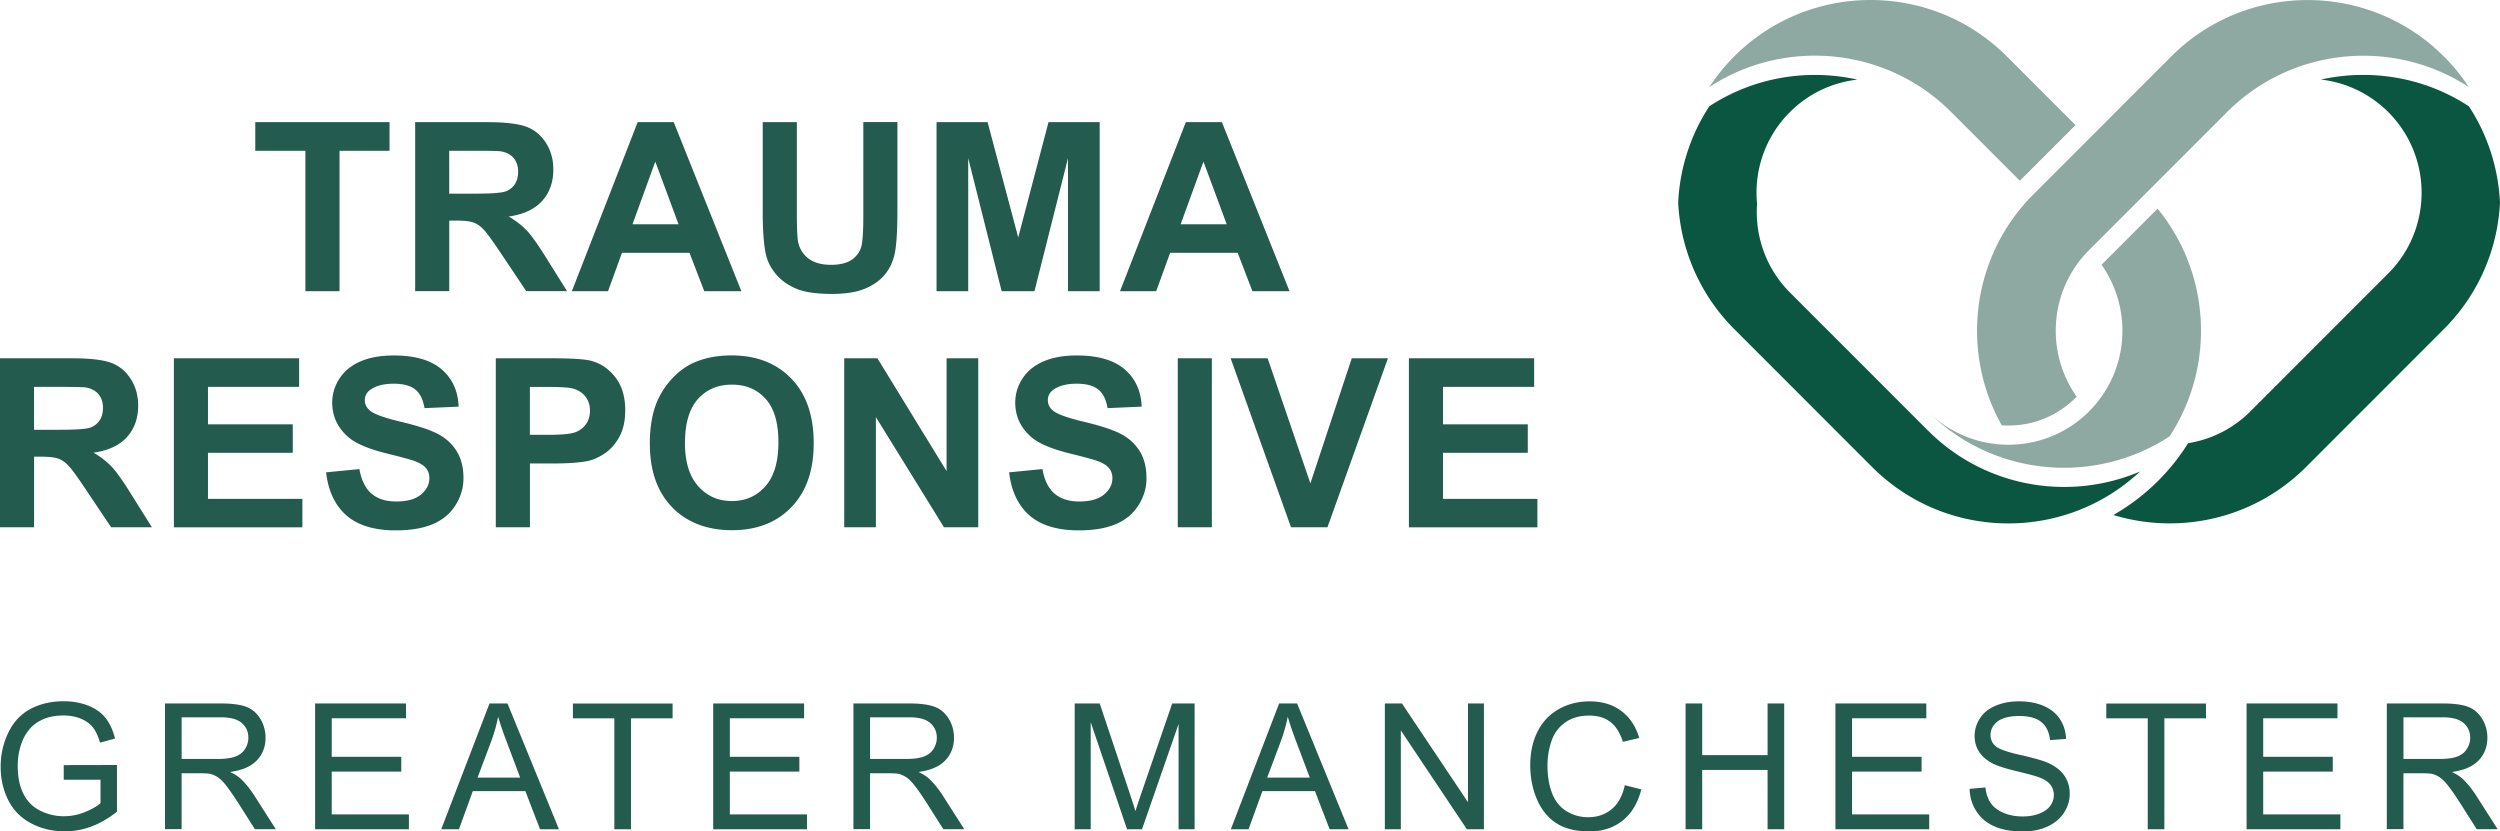 <?xml version="1.0" encoding="UTF-8"?> <svg xmlns="http://www.w3.org/2000/svg" width="454" height="151"><defs><style>.cls-1,.cls-3{fill:#0a5640;stroke-width:0}.cls-3{fill:#8ea9a1}</style></defs><path d="M11.572 141.627v-2.682l9.668-.02v8.476c-1.485 1.187-3.02 2.074-4.595 2.672-1.575.598-3.2.897-4.864.897-2.243 0-4.276-.479-6.11-1.446-1.834-.957-3.22-2.353-4.146-4.168S.12 141.507.12 139.263s.468-4.298 1.395-6.222c.927-1.925 2.263-3.36 4.007-4.288s3.758-1.406 6.03-1.406c1.655 0 3.14.269 4.475.798 1.336.538 2.382 1.276 3.14 2.234s1.336 2.204 1.724 3.739l-2.721.748c-.339-1.167-.767-2.074-1.276-2.742s-1.236-1.197-2.183-1.595c-.947-.399-1.994-.598-3.15-.598-1.385 0-2.572.209-3.578.628-1.007.419-1.824.977-2.442 1.655a8.016 8.016 0 00-1.445 2.264c-.578 1.416-.877 2.942-.877 4.597 0 2.034.349 3.739 1.047 5.106.698 1.366 1.724 2.393 3.06 3.051s2.761.997 4.266.997c1.306 0 2.582-.249 3.828-.758s2.193-1.037 2.831-1.615v-4.258h-6.708l.03.03zm18.39 8.964v-22.845h10.127c2.033 0 3.578.209 4.645.618s1.904 1.137 2.542 2.174a6.518 6.518 0 01.947 3.44c0 1.615-.528 2.992-1.575 4.098s-2.671 1.815-4.864 2.114c.797.389 1.405.768 1.824 1.137.877.808 1.714 1.825 2.512 3.041l3.967 6.212h-3.798l-3.02-4.757c-.887-1.376-1.615-2.423-2.183-3.151-.568-.728-1.086-1.237-1.535-1.526s-.907-.499-1.376-.608c-.339-.07-.907-.11-1.685-.11h-3.509v10.141h-3.02v.02zm3.02-12.764h6.499c1.376 0 2.462-.14 3.239-.429s1.376-.748 1.774-1.376.608-1.316.608-2.044c0-1.077-.389-1.964-1.176-2.662s-2.023-1.047-3.718-1.047h-7.226v7.559zm24.241 12.764v-22.845h16.506v2.692H60.243v7h12.629v2.682H60.243v7.778h14.014v2.692H57.223zm22.906 0l8.771-22.845h3.259l9.35 22.845H98.07l-2.661-6.92H85.86l-2.512 6.92h-3.22zm6.588-9.383h7.745l-2.382-6.322c-.728-1.925-1.266-3.5-1.615-4.737a29.174 29.174 0 01-1.226 4.368l-2.512 6.701-.01-.01zm24.849 9.383v-20.143h-7.525v-2.692h18.101v2.692h-7.555v20.143h-3.02zm17.952 0v-22.845h16.506v2.692h-13.486v7h12.629v2.682h-12.629v7.778h14.014v2.692h-17.034zm25.467 0v-22.845h10.127c2.033 0 3.578.209 4.645.618s1.904 1.137 2.542 2.174a6.518 6.518 0 01.947 3.44c0 1.615-.528 2.992-1.575 4.098s-2.671 1.815-4.864 2.114c.797.389 1.405.768 1.824 1.137.877.808 1.714 1.825 2.512 3.041l3.967 6.212h-3.798l-3.02-4.757c-.887-1.376-1.615-2.423-2.183-3.151-.568-.728-1.086-1.237-1.535-1.526s-.907-.499-1.376-.608c-.339-.07-.907-.11-1.685-.11h-3.509v10.141h-3.02v.02zm3.02-12.764h6.499c1.376 0 2.462-.14 3.239-.429s1.376-.748 1.774-1.376.608-1.316.608-2.044c0-1.077-.389-1.964-1.176-2.662s-2.023-1.047-3.718-1.047h-7.226v7.559zm37.159 12.764v-22.845h4.545l5.402 16.174c.498 1.506.857 2.633 1.086 3.38.259-.828.668-2.054 1.216-3.66l5.462-15.895h4.067v22.845h-2.911v-19.116l-6.638 19.116h-2.721l-6.598-19.445v19.445h-2.911zm28.357 0l8.771-22.845h3.259l9.35 22.845h-3.439l-2.661-6.92h-9.549l-2.512 6.92h-3.219zm6.589-9.383h7.745l-2.382-6.322c-.728-1.925-1.266-3.5-1.615-4.737a29.174 29.174 0 01-1.226 4.368l-2.512 6.701-.01-.01zm21.38 9.383v-22.845h3.1l11.991 17.929v-17.929h2.901v22.845h-3.1l-11.991-17.949v17.949h-2.901zm43.558-8.007l3.02.768c-.638 2.483-1.774 4.378-3.419 5.684s-3.658 1.954-6.03 1.954-4.465-.499-6-1.506-2.711-2.453-3.519-4.358c-.807-1.905-1.206-3.939-1.206-6.123 0-2.383.458-4.457 1.366-6.222.907-1.775 2.203-3.111 3.877-4.039 1.675-.917 3.519-1.376 5.532-1.376 2.283 0 4.206.578 5.761 1.745s2.641 2.802 3.259 4.906l-2.97.698c-.528-1.665-1.296-2.872-2.302-3.63s-2.273-1.137-3.798-1.137c-1.754 0-3.22.419-4.396 1.266-1.176.838-2.003 1.974-2.482 3.39a13.644 13.644 0 00-.718 4.388c0 1.944.279 3.64.847 5.086.568 1.446 1.445 2.533 2.641 3.251a7.383 7.383 0 003.877 1.077c1.694 0 3.12-.489 4.296-1.466s1.964-2.423 2.382-4.348l-.02-.01zm11.054 8.007v-22.845h3.02v9.383h11.871v-9.383h3.02v22.845h-3.02v-10.77h-11.871v10.77h-3.02zm27.211 0v-22.845h16.506v2.692h-13.486v7h12.629v2.682h-12.629v7.778h14.014v2.692h-17.034zm24.391-7.339l2.851-.249c.13 1.147.449 2.084.947 2.812.488.728 1.256 1.326 2.293 1.775 1.037.449 2.203.678 3.509.678 1.156 0 2.173-.17 3.05-.519.877-.339 1.535-.818 1.974-1.406.429-.598.648-1.246.648-1.954s-.209-1.346-.618-1.875c-.419-.538-1.096-.987-2.053-1.346-.618-.239-1.964-.608-4.067-1.117-2.093-.499-3.568-.977-4.406-1.426-1.086-.568-1.904-1.276-2.442-2.124s-.797-1.795-.797-2.842c0-1.157.329-2.234.977-3.231s1.605-1.765 2.871-2.284c1.256-.519 2.651-.778 4.186-.778 1.694 0 3.19.269 4.475.818s2.283 1.346 2.98 2.403c.698 1.057 1.067 2.264 1.116 3.6l-2.901.219c-.159-1.446-.688-2.533-1.585-3.271s-2.223-1.107-3.977-1.107-3.16.339-3.997 1.007-1.256 1.476-1.256 2.423c0 .818.299 1.496.887 2.024.578.529 2.103 1.077 4.555 1.625 2.452.558 4.137 1.037 5.054 1.456 1.326.608 2.312 1.386 2.94 2.333.628.937.947 2.024.947 3.251s-.349 2.363-1.047 3.44-1.694 1.915-3 2.513-2.771.897-4.396.897c-2.063 0-3.798-.299-5.193-.907-1.395-.598-2.492-1.506-3.289-2.722s-1.216-2.583-1.256-4.108l.02-.01zm32.325 7.339v-20.143h-7.525v-2.692h18.101v2.692h-7.555v20.143h-3.02zm17.951 0v-22.845h16.506v2.692H411v7h12.629v2.682H411v7.778h14.014v2.692H407.98zm25.467 0v-22.845h10.127c2.033 0 3.578.209 4.645.618s1.904 1.137 2.542 2.174a6.518 6.518 0 01.947 3.44c0 1.615-.528 2.992-1.575 4.098-1.047 1.107-2.671 1.815-4.864 2.114.797.389 1.405.768 1.824 1.137.877.808 1.714 1.825 2.512 3.041l3.967 6.212h-3.798l-3.02-4.757c-.887-1.376-1.615-2.423-2.183-3.151-.568-.728-1.086-1.237-1.535-1.526s-.907-.499-1.376-.608c-.339-.07-.907-.11-1.685-.11h-3.509v10.141h-3.02v.02zm3.02-12.764h6.499c1.376 0 2.462-.14 3.239-.429s1.376-.748 1.774-1.376.608-1.316.608-2.044c0-1.077-.389-1.964-1.176-2.662-.787-.698-2.023-1.047-3.718-1.047h-7.226v7.559zM55.459 52.878V27.38h-9.1v-5.195H70.74v5.195h-9.08v25.498h-6.2zm19.935 0V22.185h13.038c3.279 0 5.662.279 7.147.828 1.485.548 2.671 1.536 3.568 2.942.897 1.406 1.336 3.021 1.336 4.836 0 2.303-.678 4.208-2.033 5.704s-3.379 2.443-6.07 2.832c1.336.778 2.442 1.645 3.319 2.573.867.937 2.043 2.593 3.528 4.986l3.748 5.983h-7.406l-4.475-6.681c-1.595-2.383-2.681-3.889-3.269-4.507s-1.206-1.047-1.864-1.276c-.658-.229-1.694-.349-3.12-.349h-1.256V52.87h-6.19v.01zm6.19-17.71h4.585c2.97 0 4.824-.13 5.562-.379s1.316-.688 1.734-1.296.628-1.386.628-2.303c0-1.037-.279-1.865-.827-2.503s-1.326-1.037-2.332-1.207c-.498-.07-2.013-.1-4.525-.1h-4.834v7.788h.01zm53.047 17.71h-6.738l-2.681-6.97h-12.26l-2.532 6.97h-6.569l11.951-30.693h6.549l12.28 30.693zm-11.403-12.146l-4.226-11.388-4.146 11.388h8.373zm15.29-18.547h6.19v16.623c0 2.643.08 4.348.229 5.125.269 1.256.897 2.264 1.894 3.021s2.362 1.137 4.087 1.137 3.08-.359 3.977-1.077c.897-.718 1.425-1.605 1.615-2.652.179-1.047.269-2.782.269-5.215V22.165h6.19v16.124c0 3.69-.169 6.292-.498 7.808-.339 1.526-.957 2.802-1.854 3.849s-2.103 1.885-3.608 2.503-3.469.927-5.901.927c-2.93 0-5.153-.339-6.668-1.017s-2.711-1.556-3.588-2.643c-.877-1.077-1.455-2.214-1.734-3.4-.409-1.755-.608-4.358-.608-7.788V22.154l.01.03zm31.558 30.693V22.185h9.27l5.562 20.941 5.502-20.941h9.29v30.693h-5.751V28.716l-6.09 24.162h-5.961l-6.07-24.162v24.162h-5.751zm64.101 0h-6.738l-2.681-6.97h-12.26l-2.532 6.97h-6.569l11.951-30.693h6.549l12.28 30.693zm-11.403-12.146l-4.226-11.388-4.146 11.388h8.373zM0 95.756V65.063h13.038c3.279 0 5.662.279 7.147.828s2.671 1.536 3.568 2.942c.897 1.406 1.336 3.021 1.336 4.836 0 2.303-.678 4.208-2.033 5.704s-3.379 2.443-6.07 2.832c1.336.778 2.442 1.645 3.319 2.573.867.937 2.043 2.593 3.528 4.986l3.748 5.983h-7.406L15.7 89.066c-1.595-2.383-2.681-3.889-3.269-4.507s-1.206-1.047-1.864-1.276c-.658-.229-1.694-.349-3.12-.349H6.191v12.814H0v.01zm6.19-17.709h4.585c2.97 0 4.824-.13 5.562-.379.738-.249 1.316-.688 1.734-1.296s.628-1.386.628-2.303c0-1.037-.279-1.865-.827-2.503s-1.326-1.037-2.332-1.207c-.498-.07-2.013-.1-4.525-.1H6.181v7.788h.01zm25.387 17.709V65.063h22.746v5.195H37.767v6.801h15.4v5.175h-15.4v8.356h17.144v5.175H31.577v-.01zm27.66-9.981l6.03-.588c.359 2.024 1.096 3.51 2.203 4.457s2.602 1.426 4.485 1.426c1.994 0 3.499-.419 4.505-1.266s1.515-1.835 1.515-2.962c0-.728-.209-1.346-.638-1.855s-1.166-.957-2.233-1.326c-.728-.249-2.382-.698-4.964-1.336-3.319-.828-5.652-1.835-6.987-3.031-1.884-1.685-2.821-3.749-2.821-6.173 0-1.566.439-3.021 1.326-4.388s2.163-2.393 3.828-3.111 3.678-1.067 6.04-1.067c3.847 0 6.748.848 8.692 2.533s2.97 3.939 3.07 6.761l-6.19.269c-.269-1.576-.837-2.712-1.704-3.4-.877-.688-2.183-1.037-3.927-1.037s-3.21.369-4.226 1.107c-.658.479-.987 1.107-.987 1.905 0 .728.309 1.346.917 1.865.777.658 2.681 1.336 5.691 2.054s5.243 1.446 6.688 2.214c1.445.758 2.572 1.805 3.389 3.121.817 1.316 1.226 2.952 1.226 4.886 0 1.755-.488 3.41-1.465 4.946-.977 1.536-2.362 2.672-4.146 3.42-1.784.748-4.007 1.117-6.678 1.117-3.877 0-6.858-.897-8.931-2.692s-3.319-4.408-3.728-7.838l.02-.01zm30.8 9.981V65.063h9.938c3.768 0 6.22.15 7.366.459 1.754.459 3.229 1.466 4.416 3.002 1.186 1.546 1.784 3.53 1.784 5.973 0 1.885-.339 3.47-1.027 4.757-.688 1.286-1.555 2.294-2.602 3.021-1.057.728-2.123 1.217-3.21 1.456-1.475.289-3.618.439-6.429.439h-4.037v11.577h-6.19l-.01.01zm6.189-25.497v8.705h3.389c2.442 0 4.077-.16 4.894-.479a4.073 4.073 0 001.934-1.506c.468-.688.698-1.476.698-2.383 0-1.117-.329-2.034-.987-2.762-.658-.728-1.485-1.177-2.492-1.356-.738-.14-2.223-.209-4.455-.209h-2.99l.01-.01zm21.779 10.34c0-3.131.468-5.754 1.405-7.868a14.497 14.497 0 012.861-4.208c1.206-1.246 2.532-2.164 3.967-2.762 1.914-.808 4.117-1.217 6.608-1.217 4.525 0 8.133 1.406 10.855 4.208 2.711 2.802 4.067 6.711 4.067 11.707s-1.346 8.835-4.037 11.627c-2.691 2.802-6.289 4.198-10.795 4.198s-8.193-1.396-10.885-4.178c-2.691-2.782-4.037-6.621-4.037-11.507h-.01zm6.38-.209c0 3.48.797 6.113 2.412 7.908 1.605 1.795 3.638 2.692 6.11 2.692s4.495-.887 6.08-2.672c1.585-1.785 2.372-4.447 2.372-8.007s-.768-6.143-2.312-7.868c-1.545-1.735-3.588-2.593-6.14-2.593s-4.615.878-6.17 2.623-2.342 4.398-2.342 7.928l-.01-.01zm28.925 15.366V65.063h6.03l12.559 20.492V65.063h5.751v30.693h-6.22l-12.37-20.013v20.013h-5.751zm29.963-9.981l6.03-.588c.359 2.024 1.096 3.51 2.203 4.457s2.602 1.426 4.485 1.426c1.994 0 3.499-.419 4.505-1.266s1.515-1.835 1.515-2.962c0-.728-.209-1.346-.638-1.855s-1.166-.957-2.233-1.326c-.728-.249-2.382-.698-4.964-1.336-3.319-.828-5.652-1.835-6.987-3.031-1.884-1.685-2.821-3.749-2.821-6.173 0-1.566.439-3.021 1.326-4.388s2.163-2.393 3.828-3.111 3.678-1.067 6.04-1.067c3.847 0 6.748.848 8.692 2.533s2.97 3.939 3.07 6.761l-6.19.269c-.269-1.576-.837-2.712-1.704-3.4-.877-.688-2.183-1.037-3.927-1.037s-3.21.369-4.226 1.107c-.658.479-.987 1.107-.987 1.905 0 .728.309 1.346.917 1.865.777.658 2.681 1.336 5.691 2.054 3.01.718 5.243 1.446 6.688 2.214 1.445.758 2.572 1.805 3.389 3.121s1.226 2.952 1.226 4.886c0 1.755-.488 3.41-1.465 4.946-.977 1.536-2.362 2.672-4.146 3.42s-4.007 1.117-6.678 1.117c-3.877 0-6.858-.897-8.931-2.692s-3.319-4.408-3.728-7.838l.02-.01zm30.61 9.981V65.063h6.19v30.693h-6.19zm20.563 0l-10.964-30.693h6.718l7.765 22.716 7.516-22.716h6.569l-10.984 30.693h-6.618zm21.41 0V65.063h22.746v5.195h-16.556v6.801h15.4v5.175h-15.4v8.356h17.144v5.175h-23.334v-.01z" fill="#235b4e" stroke-width="0"></path><path class="cls-3" d="M391.823 37.89l-9.977 9.982c-.07.07-.14.15-.209.219 5.721 8.087 4.974 19.375-2.263 26.615-8.074 8.077-21.211 8.077-29.295 0 11.911 11.916 30.341 13.432 43.907 4.547 8.283-12.624 7.565-29.477-2.173-41.363h.01zm-37.488-17.54l12.469 12.475 10.107-10.111-12.469-12.475c-13.646-13.651-35.853-13.651-49.499 0a35.173 35.173 0 00-4.535 5.574c13.566-8.895 32.006-7.389 43.927 4.537z"></path><path class="cls-3" d="M443.803 10.248c-13.646-13.651-35.853-13.651-49.499 0l-25.038 25.049c-11.333 11.338-13.257 28.589-5.751 41.931.399.03.807.05 1.216.05 4.605 0 8.931-1.785 12.18-5.036.07-.07.14-.15.209-.219-5.721-8.087-4.974-19.375 2.263-26.615l25.038-25.049c11.911-11.916 30.351-13.432 43.927-4.537a35.173 35.173 0 00-4.535-5.574h-.01z"></path><path class="cls-1" d="M350.109 78.186l-25.038-25.049c-4.416-4.417-6.399-10.341-5.99-16.124-.578-5.953 1.415-12.106 5.961-16.653 3.429-3.43 7.775-5.385 12.25-5.903-9.09-2.034-18.839-.419-26.882 4.846a34.91 34.91 0 00-5.652 17.49c.419 8.356 3.818 16.603 10.187 22.975l25.038 25.049c13.376 13.382 34.956 13.641 48.661.798-12.758 5.455-28.128 2.982-38.524-7.429h-.01z"></path><path class="cls-1" d="M421.476 14.447a20.61 20.61 0 0112.23 5.903c8.074 8.077 8.074 21.22 0 29.307l-25.038 25.049a20.564 20.564 0 01-11.313 5.784 38.235 38.235 0 01-5.402 6.791 38.583 38.583 0 01-8.163 6.242c11.981 3.65 25.537.738 34.986-8.715l25.038-25.049c6.369-6.372 9.768-14.609 10.187-22.975-.299-6.113-2.173-12.176-5.652-17.481-8.034-5.265-17.772-6.881-26.862-4.856h-.01z"></path></svg> 